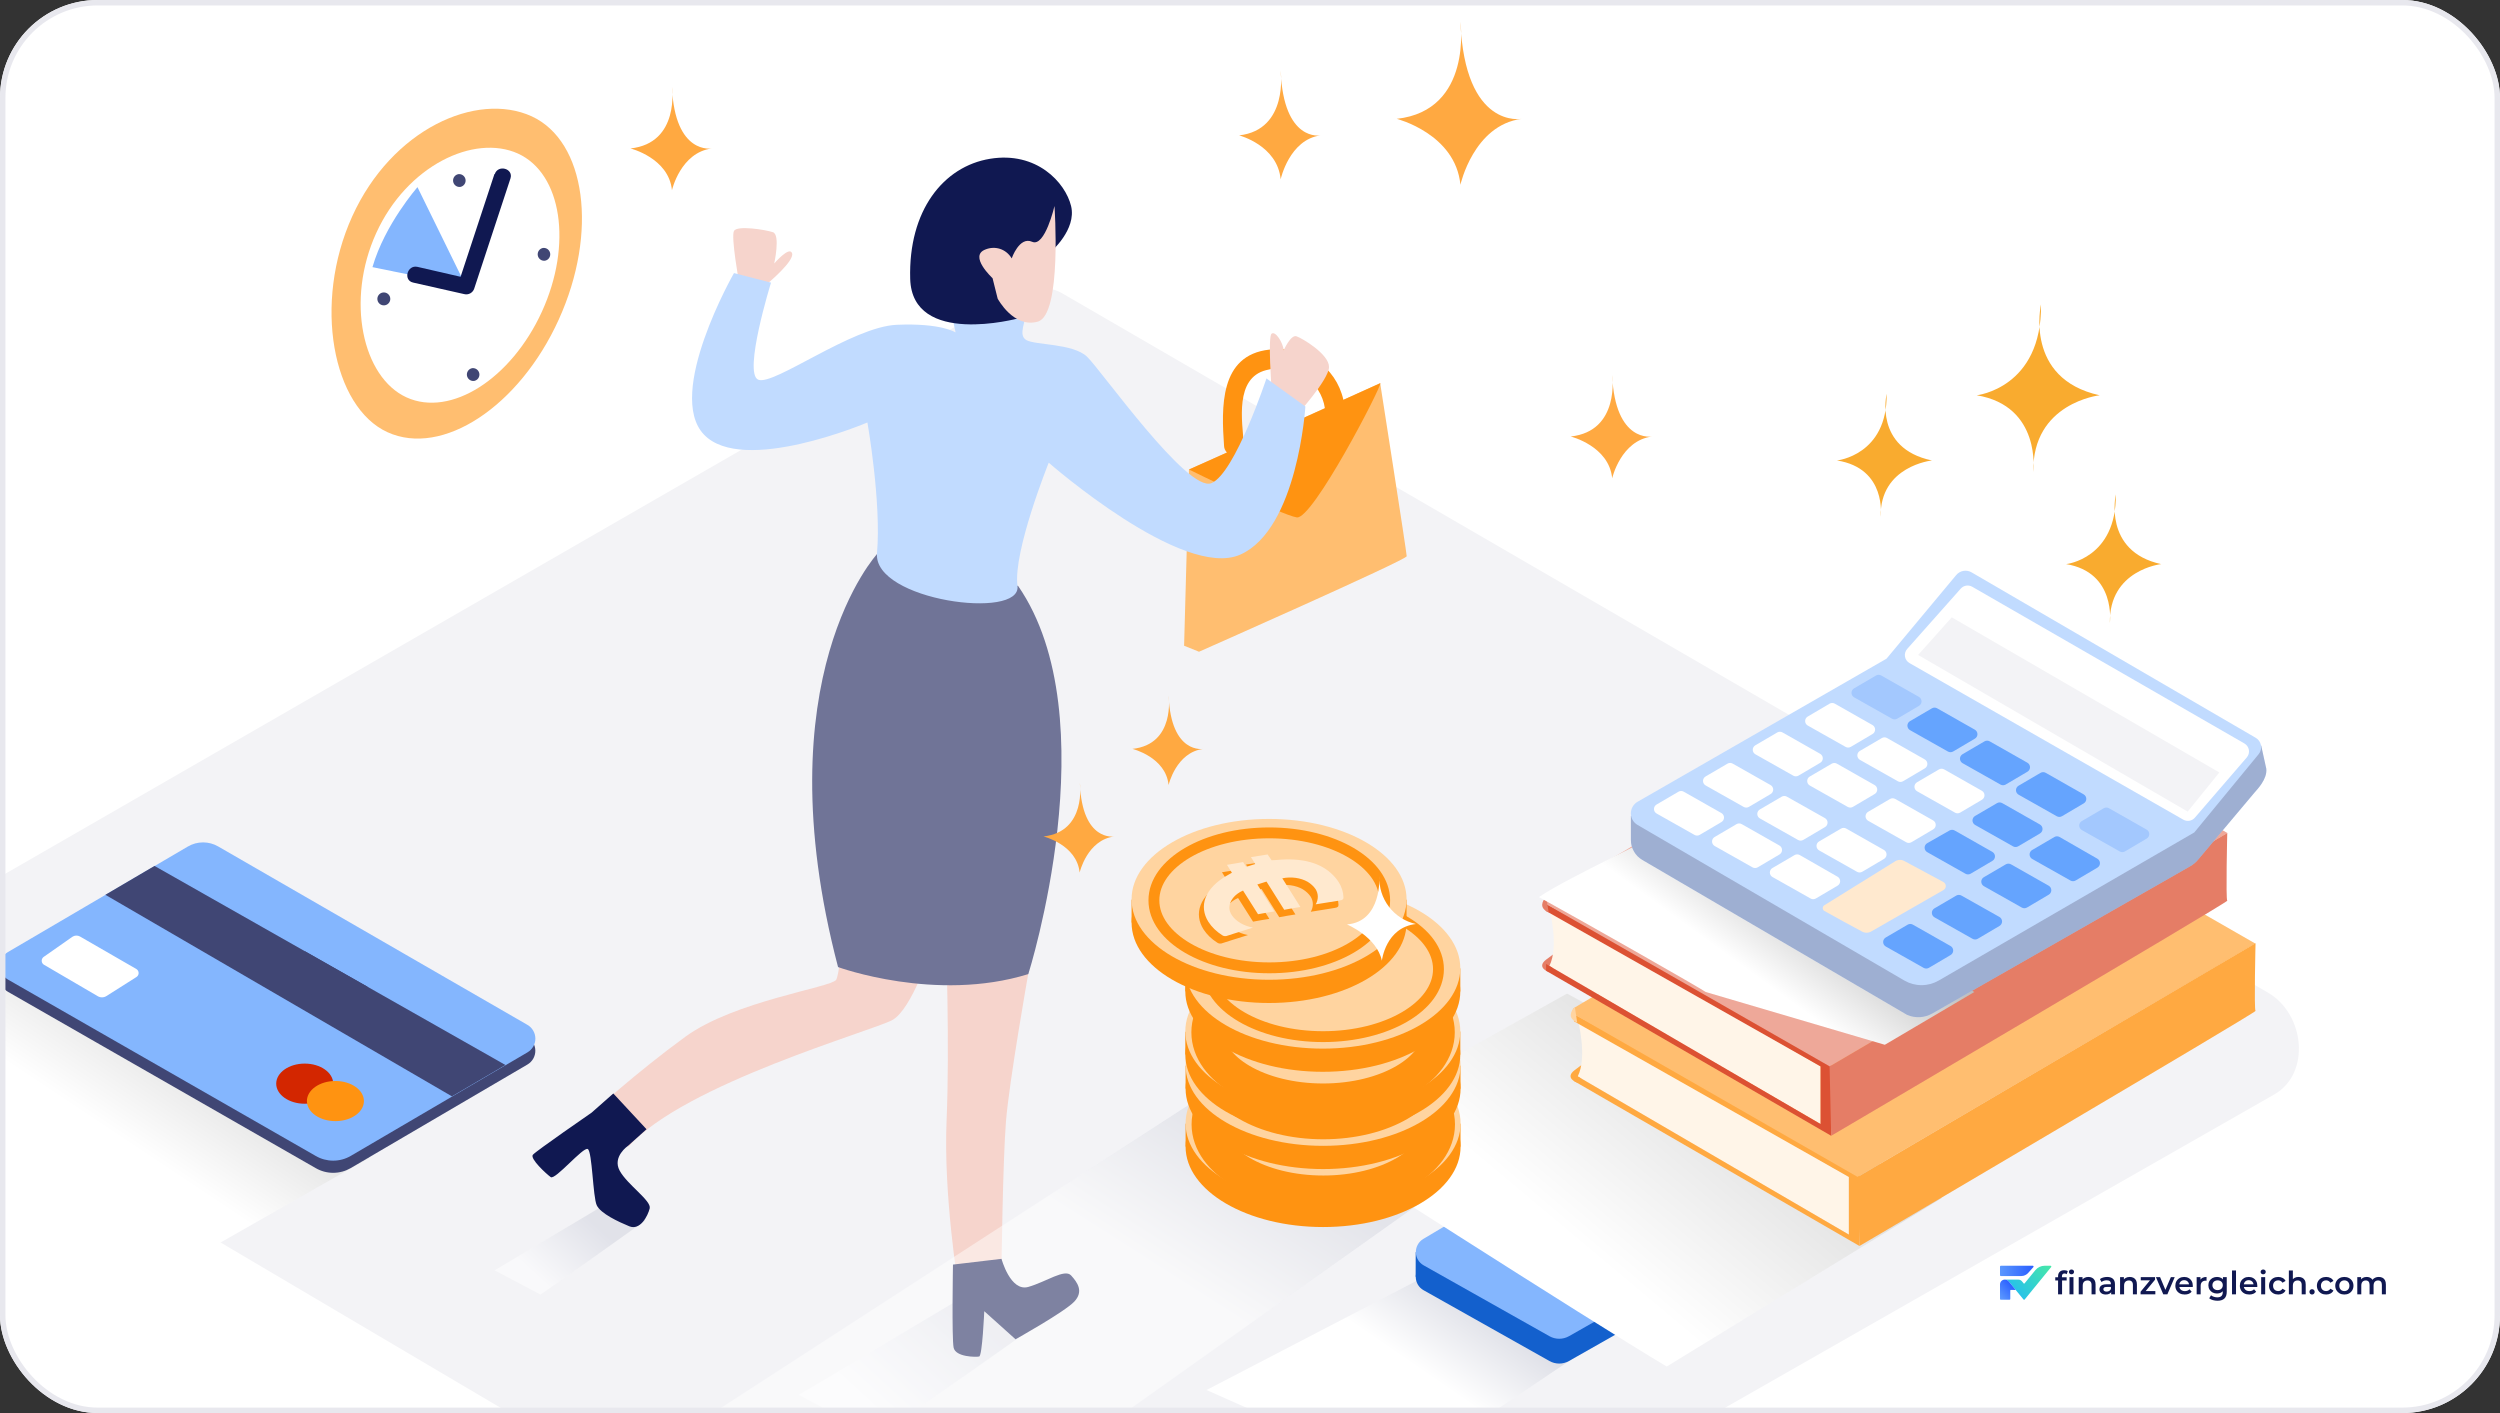 <?xml version="1.0" encoding="UTF-8"?>
<svg xmlns="http://www.w3.org/2000/svg" width="460" height="260" viewBox="0 0 460 260" fill="none">
  <rect x="0" y="0" width="460" height="260" fill="#333333" stroke="none"/>
  <g clip-path="url(#clip0_623_2)">
    <rect width="460" height="260" rx="18" fill="white"></rect>
    <path d="M189.27 316.397L-22.172 191.567C-28.902 187.794 -34.678 181.601 -28.113 177.523L184.093 55.302C187.281 53.328 192.117 52.035 195.352 53.916L417.312 182.647C424.042 186.549 425.253 197.455 418.488 201.368L217.176 316.197C212.945 318.654 208.144 319.964 203.25 319.999C198.355 320.034 193.536 318.793 189.27 316.397Z" fill="#F3F3F6"></path>
    <path d="M373.183 234.219L374.14 233.146C374.159 233.125 374.171 233.098 374.176 233.07C374.18 233.041 374.176 233.012 374.165 232.986C374.154 232.96 374.135 232.937 374.111 232.921C374.087 232.905 374.06 232.896 374.031 232.896H368.149C368.11 232.896 368.072 232.911 368.044 232.939C368.016 232.968 368 233.006 368 233.045V234.644C368 234.684 368.016 234.722 368.044 234.75C368.072 234.778 368.11 234.794 368.149 234.794H371.9C372.142 234.794 372.381 234.743 372.602 234.644C372.823 234.545 373.021 234.4 373.183 234.219Z" fill="url(#paint0_linear_623_2)"></path>
    <path d="M377.295 232.896C377.324 232.895 377.351 232.904 377.375 232.919C377.399 232.934 377.418 232.956 377.431 232.981C377.443 233.007 377.447 233.036 377.444 233.064C377.44 233.092 377.429 233.119 377.411 233.141L373.656 237.739L372.55 239.099C372.536 239.116 372.518 239.13 372.498 239.139C372.478 239.149 372.456 239.154 372.434 239.154C372.412 239.154 372.39 239.149 372.37 239.139C372.35 239.13 372.332 239.116 372.318 239.099L370.886 237.347L369.622 235.795C369.533 235.685 369.421 235.596 369.294 235.535C369.167 235.474 369.028 235.442 368.887 235.442H371.361C371.493 235.443 371.622 235.472 371.741 235.529C371.86 235.586 371.964 235.668 372.047 235.771L372.355 236.148C372.364 236.16 372.376 236.17 372.39 236.176C372.404 236.183 372.419 236.186 372.434 236.186C372.449 236.186 372.464 236.183 372.478 236.176C372.491 236.17 372.503 236.16 372.513 236.148L373.619 234.794L373.671 234.729L374.502 233.711C374.71 233.456 374.972 233.251 375.269 233.11C375.565 232.969 375.889 232.896 376.218 232.896H377.295Z" fill="url(#paint1_linear_623_2)"></path>
    <path d="M370.886 237.342H369.993C369.965 237.342 369.939 237.353 369.92 237.373C369.901 237.392 369.89 237.418 369.89 237.445V239.003C369.89 239.023 369.886 239.043 369.879 239.061C369.871 239.079 369.86 239.095 369.846 239.109C369.832 239.123 369.816 239.134 369.798 239.142C369.78 239.149 369.76 239.153 369.741 239.153H368.149C368.13 239.153 368.11 239.149 368.092 239.142C368.074 239.134 368.058 239.123 368.044 239.109C368.03 239.095 368.019 239.079 368.011 239.061C368.004 239.043 368 239.023 368 239.003V236.335C368 236.218 368.022 236.102 368.067 235.994C368.111 235.885 368.176 235.787 368.259 235.704C368.341 235.621 368.439 235.555 368.547 235.51C368.654 235.465 368.77 235.442 368.887 235.442C369.027 235.442 369.166 235.473 369.293 235.534C369.42 235.594 369.533 235.682 369.622 235.791L370.886 237.342Z" fill="url(#paint2_linear_623_2)"></path>
    <path d="M378.686 238.151V234.816C378.686 234.485 378.782 234.221 378.975 234.024C379.171 233.823 379.45 233.722 379.811 233.722C379.941 233.722 380.062 233.736 380.176 233.764C380.294 233.791 380.392 233.835 380.471 233.894L380.27 234.45C380.215 234.406 380.153 234.375 380.082 234.355C380.011 234.331 379.939 234.32 379.864 234.32C379.711 234.32 379.595 234.363 379.517 234.45C379.438 234.532 379.399 234.658 379.399 234.828V235.183L379.422 235.514V238.151H378.686ZM378.168 235.608V235.017H380.265V235.608H378.168ZM380.783 238.151V234.993H381.519V238.151H380.783ZM381.154 234.473C381.016 234.473 380.903 234.43 380.812 234.343C380.726 234.256 380.683 234.152 380.683 234.03C380.683 233.904 380.726 233.799 380.812 233.716C380.903 233.63 381.016 233.586 381.154 233.586C381.291 233.586 381.403 233.628 381.49 233.711C381.58 233.789 381.625 233.89 381.625 234.012C381.625 234.142 381.582 234.253 381.495 234.343C381.409 234.43 381.295 234.473 381.154 234.473ZM384.27 234.958C384.521 234.958 384.745 235.007 384.941 235.106C385.142 235.204 385.299 235.356 385.412 235.561C385.526 235.762 385.583 236.022 385.583 236.341V238.151H384.847V236.436C384.847 236.156 384.78 235.947 384.647 235.809C384.517 235.671 384.335 235.602 384.099 235.602C383.926 235.602 383.773 235.638 383.64 235.709C383.506 235.78 383.402 235.886 383.328 236.028C383.257 236.166 383.222 236.341 383.222 236.554V238.151H382.485V234.993H383.186V235.845L383.063 235.585C383.173 235.384 383.332 235.23 383.54 235.124C383.752 235.013 383.995 234.958 384.27 234.958ZM388.455 238.151V237.512L388.413 237.376V236.259C388.413 236.042 388.349 235.874 388.219 235.756C388.09 235.634 387.893 235.573 387.63 235.573C387.454 235.573 387.279 235.6 387.106 235.656C386.937 235.711 386.794 235.788 386.676 235.886L386.388 235.348C386.556 235.218 386.757 235.122 386.988 235.059C387.224 234.992 387.467 234.958 387.719 234.958C388.174 234.958 388.525 235.068 388.773 235.289C389.024 235.506 389.15 235.843 389.15 236.3V238.151H388.455ZM387.465 238.192C387.23 238.192 387.024 238.152 386.847 238.074C386.67 237.991 386.533 237.879 386.435 237.737C386.34 237.591 386.293 237.427 386.293 237.246C386.293 237.069 386.335 236.909 386.417 236.767C386.503 236.625 386.643 236.513 386.835 236.43C387.028 236.347 387.283 236.306 387.601 236.306H388.514V236.797H387.654C387.402 236.797 387.234 236.838 387.147 236.921C387.061 237 387.018 237.098 387.018 237.216C387.018 237.35 387.071 237.457 387.177 237.536C387.283 237.614 387.43 237.654 387.618 237.654C387.799 237.654 387.96 237.613 388.101 237.53C388.247 237.447 388.351 237.325 388.413 237.163L388.537 237.607C388.466 237.792 388.339 237.936 388.154 238.038C387.974 238.141 387.744 238.192 387.465 238.192ZM391.879 234.958C392.13 234.958 392.354 235.007 392.55 235.106C392.75 235.204 392.908 235.356 393.021 235.561C393.135 235.762 393.192 236.022 393.192 236.341V238.151H392.456V236.436C392.456 236.156 392.389 235.947 392.256 235.809C392.126 235.671 391.944 235.602 391.708 235.602C391.535 235.602 391.382 235.638 391.249 235.709C391.115 235.78 391.011 235.886 390.937 236.028C390.866 236.166 390.831 236.341 390.831 236.554V238.151H390.094V234.993H390.795V235.845L390.672 235.585C390.781 235.384 390.941 235.23 391.149 235.124C391.361 235.013 391.604 234.958 391.879 234.958ZM393.867 238.151V237.683L395.804 235.33L395.94 235.585H393.902V234.993H396.529V235.461L394.591 237.814L394.444 237.559H396.582V238.151H393.867ZM398.039 238.151L396.691 234.993H397.456L398.616 237.778H398.239L399.441 234.993H400.148L398.799 238.151H398.039ZM402 238.192C401.65 238.192 401.344 238.123 401.081 237.985C400.822 237.843 400.62 237.65 400.474 237.406C400.333 237.161 400.262 236.883 400.262 236.572C400.262 236.257 400.331 235.979 400.468 235.738C400.61 235.494 400.802 235.303 401.046 235.165C401.293 235.027 401.574 234.958 401.888 234.958C402.194 234.958 402.467 235.025 402.706 235.159C402.946 235.293 403.134 235.482 403.272 235.727C403.409 235.971 403.478 236.259 403.478 236.59C403.478 236.621 403.476 236.657 403.472 236.696C403.472 236.736 403.47 236.773 403.466 236.808H400.845V236.318H403.077L402.789 236.471C402.793 236.29 402.755 236.131 402.677 235.993C402.598 235.855 402.49 235.746 402.353 235.667C402.219 235.589 402.064 235.549 401.888 235.549C401.707 235.549 401.548 235.589 401.411 235.667C401.277 235.746 401.171 235.857 401.093 235.999C401.018 236.136 400.981 236.3 400.981 236.489V236.607C400.981 236.797 401.024 236.964 401.11 237.11C401.197 237.256 401.318 237.368 401.475 237.447C401.632 237.526 401.813 237.565 402.017 237.565C402.194 237.565 402.353 237.538 402.494 237.482C402.636 237.427 402.761 237.341 402.871 237.222L403.266 237.678C403.124 237.843 402.946 237.971 402.73 238.062C402.518 238.149 402.274 238.192 402 238.192ZM404.185 238.151V234.993H404.886V235.863L404.803 235.608C404.898 235.396 405.045 235.234 405.245 235.124C405.449 235.013 405.702 234.958 406.005 234.958V235.662C405.973 235.654 405.944 235.65 405.916 235.65C405.889 235.646 405.861 235.644 405.834 235.644C405.555 235.644 405.333 235.727 405.168 235.892C405.004 236.054 404.921 236.296 404.921 236.619V238.151H404.185ZM408.026 239.339C407.735 239.339 407.45 239.299 407.172 239.221C406.897 239.146 406.671 239.035 406.494 238.89L406.824 238.334C406.962 238.448 407.134 238.539 407.342 238.606C407.554 238.677 407.768 238.712 407.984 238.712C408.33 238.712 408.583 238.631 408.744 238.47C408.905 238.312 408.986 238.074 408.986 237.754V237.193L409.044 236.477L409.021 235.762V234.993H409.722V237.672C409.722 238.243 409.576 238.663 409.286 238.931C408.995 239.203 408.575 239.339 408.026 239.339ZM407.931 238.009C407.633 238.009 407.362 237.946 407.119 237.819C406.879 237.689 406.689 237.51 406.547 237.281C406.41 237.053 406.341 236.785 406.341 236.477C406.341 236.174 406.41 235.908 406.547 235.679C406.689 235.451 406.879 235.273 407.119 235.147C407.362 235.021 407.633 234.958 407.931 234.958C408.198 234.958 408.438 235.011 408.65 235.118C408.862 235.224 409.031 235.39 409.156 235.614C409.286 235.839 409.351 236.127 409.351 236.477C409.351 236.828 409.286 237.118 409.156 237.346C409.031 237.571 408.862 237.739 408.65 237.849C408.438 237.955 408.198 238.009 407.931 238.009ZM408.043 237.382C408.228 237.382 408.393 237.344 408.538 237.27C408.683 237.191 408.795 237.084 408.874 236.95C408.956 236.812 408.997 236.655 408.997 236.477C408.997 236.3 408.956 236.144 408.874 236.01C408.795 235.872 408.683 235.768 408.538 235.697C408.393 235.622 408.228 235.585 408.043 235.585C407.859 235.585 407.692 235.622 407.543 235.697C407.397 235.768 407.284 235.872 407.201 236.01C407.123 236.144 407.083 236.3 407.083 236.477C407.083 236.655 407.123 236.812 407.201 236.95C407.284 237.084 407.397 237.191 407.543 237.27C407.692 237.344 407.859 237.382 408.043 237.382ZM410.69 238.151V233.764H411.426V238.151H410.69ZM413.87 238.192C413.521 238.192 413.215 238.123 412.951 237.985C412.692 237.843 412.49 237.65 412.345 237.406C412.204 237.161 412.133 236.883 412.133 236.572C412.133 236.257 412.202 235.979 412.339 235.738C412.48 235.494 412.673 235.303 412.916 235.165C413.163 235.027 413.444 234.958 413.758 234.958C414.065 234.958 414.337 235.025 414.577 235.159C414.816 235.293 415.005 235.482 415.142 235.727C415.28 235.971 415.348 236.259 415.348 236.59C415.348 236.621 415.346 236.657 415.343 236.696C415.343 236.736 415.341 236.773 415.337 236.808H412.716V236.318H414.948L414.659 236.471C414.663 236.29 414.626 236.131 414.547 235.993C414.469 235.855 414.361 235.746 414.224 235.667C414.09 235.589 413.935 235.549 413.758 235.549C413.578 235.549 413.419 235.589 413.281 235.667C413.148 235.746 413.042 235.857 412.963 235.999C412.889 236.136 412.851 236.3 412.851 236.489V236.607C412.851 236.797 412.895 236.964 412.981 237.11C413.067 237.256 413.189 237.368 413.346 237.447C413.503 237.526 413.684 237.565 413.888 237.565C414.065 237.565 414.224 237.538 414.365 237.482C414.506 237.427 414.632 237.341 414.742 237.222L415.136 237.678C414.995 237.843 414.816 237.971 414.6 238.062C414.388 238.149 414.145 238.192 413.87 238.192ZM416.055 238.151V234.993H416.792V238.151H416.055ZM416.426 234.473C416.289 234.473 416.175 234.43 416.085 234.343C415.999 234.256 415.955 234.152 415.955 234.03C415.955 233.904 415.999 233.799 416.085 233.716C416.175 233.63 416.289 233.586 416.426 233.586C416.564 233.586 416.676 233.628 416.762 233.711C416.852 233.789 416.898 233.89 416.898 234.012C416.898 234.142 416.854 234.253 416.768 234.343C416.682 234.43 416.568 234.473 416.426 234.473ZM419.201 238.192C418.871 238.192 418.576 238.123 418.317 237.985C418.062 237.843 417.862 237.65 417.717 237.406C417.571 237.161 417.499 236.883 417.499 236.572C417.499 236.257 417.571 235.979 417.717 235.738C417.862 235.494 418.062 235.303 418.317 235.165C418.576 235.027 418.871 234.958 419.201 234.958C419.507 234.958 419.776 235.021 420.008 235.147C420.243 235.269 420.422 235.451 420.544 235.691L419.978 236.022C419.884 235.872 419.768 235.762 419.631 235.691C419.497 235.62 419.352 235.585 419.195 235.585C419.014 235.585 418.851 235.624 418.706 235.703C418.561 235.782 418.447 235.896 418.364 236.046C418.282 236.192 418.241 236.367 418.241 236.572C418.241 236.777 418.282 236.954 418.364 237.104C418.447 237.25 418.561 237.362 418.706 237.441C418.851 237.52 419.014 237.559 419.195 237.559C419.352 237.559 419.497 237.524 419.631 237.453C419.768 237.382 419.884 237.272 419.978 237.122L420.544 237.453C420.422 237.689 420.243 237.873 420.008 238.003C419.776 238.129 419.507 238.192 419.201 238.192ZM422.936 234.958C423.187 234.958 423.411 235.007 423.607 235.106C423.807 235.204 423.964 235.356 424.078 235.561C424.192 235.762 424.249 236.022 424.249 236.341V238.151H423.513V236.436C423.513 236.156 423.446 235.947 423.312 235.809C423.183 235.671 423 235.602 422.765 235.602C422.592 235.602 422.439 235.638 422.305 235.709C422.172 235.78 422.068 235.886 421.993 236.028C421.923 236.166 421.887 236.341 421.887 236.554V238.151H421.151V233.764H421.887V235.845L421.728 235.585C421.838 235.384 421.997 235.23 422.205 235.124C422.417 235.013 422.661 234.958 422.936 234.958ZM425.418 238.192C425.285 238.192 425.171 238.147 425.077 238.056C424.983 237.961 424.935 237.843 424.935 237.701C424.935 237.551 424.983 237.433 425.077 237.346C425.171 237.256 425.285 237.21 425.418 237.21C425.552 237.21 425.666 237.256 425.76 237.346C425.854 237.433 425.901 237.551 425.901 237.701C425.901 237.843 425.854 237.961 425.76 238.056C425.666 238.147 425.552 238.192 425.418 238.192ZM428.012 238.192C427.682 238.192 427.387 238.123 427.128 237.985C426.873 237.843 426.673 237.65 426.528 237.406C426.382 237.161 426.31 236.883 426.31 236.572C426.31 236.257 426.382 235.979 426.528 235.738C426.673 235.494 426.873 235.303 427.128 235.165C427.387 235.027 427.682 234.958 428.012 234.958C428.318 234.958 428.587 235.021 428.818 235.147C429.054 235.269 429.233 235.451 429.354 235.691L428.789 236.022C428.695 235.872 428.579 235.762 428.442 235.691C428.308 235.62 428.163 235.585 428.006 235.585C427.825 235.585 427.662 235.624 427.517 235.703C427.372 235.782 427.258 235.896 427.175 236.046C427.093 236.192 427.052 236.367 427.052 236.572C427.052 236.777 427.093 236.954 427.175 237.104C427.258 237.25 427.372 237.362 427.517 237.441C427.662 237.52 427.825 237.559 428.006 237.559C428.163 237.559 428.308 237.524 428.442 237.453C428.579 237.382 428.695 237.272 428.789 237.122L429.354 237.453C429.233 237.689 429.054 237.873 428.818 238.003C428.587 238.129 428.318 238.192 428.012 238.192ZM431.358 238.192C431.036 238.192 430.75 238.123 430.498 237.985C430.247 237.843 430.049 237.65 429.904 237.406C429.758 237.161 429.686 236.883 429.686 236.572C429.686 236.257 429.758 235.979 429.904 235.738C430.049 235.494 430.247 235.303 430.498 235.165C430.75 235.027 431.036 234.958 431.358 234.958C431.684 234.958 431.973 235.027 432.224 235.165C432.479 235.303 432.677 235.492 432.819 235.732C432.964 235.973 433.037 236.253 433.037 236.572C433.037 236.883 432.964 237.161 432.819 237.406C432.677 237.65 432.479 237.843 432.224 237.985C431.973 238.123 431.684 238.192 431.358 238.192ZM431.358 237.559C431.539 237.559 431.7 237.52 431.841 237.441C431.982 237.362 432.092 237.248 432.171 237.098C432.253 236.948 432.295 236.773 432.295 236.572C432.295 236.367 432.253 236.192 432.171 236.046C432.092 235.896 431.982 235.782 431.841 235.703C431.7 235.624 431.541 235.585 431.364 235.585C431.183 235.585 431.023 235.624 430.881 235.703C430.744 235.782 430.634 235.896 430.551 236.046C430.469 236.192 430.428 236.367 430.428 236.572C430.428 236.773 430.469 236.948 430.551 237.098C430.634 237.248 430.744 237.362 430.881 237.441C431.023 237.52 431.182 237.559 431.358 237.559ZM437.71 234.958C437.961 234.958 438.183 235.007 438.375 235.106C438.572 235.204 438.725 235.356 438.835 235.561C438.945 235.762 439 236.022 439 236.341V238.151H438.264V236.436C438.264 236.156 438.203 235.947 438.081 235.809C437.959 235.671 437.785 235.602 437.557 235.602C437.396 235.602 437.253 235.638 437.127 235.709C437.005 235.78 436.909 235.884 436.838 236.022C436.772 236.16 436.738 236.336 436.738 236.548V238.151H436.002V236.436C436.002 236.156 435.941 235.947 435.82 235.809C435.698 235.671 435.523 235.602 435.295 235.602C435.134 235.602 434.991 235.638 434.865 235.709C434.744 235.78 434.648 235.884 434.577 236.022C434.51 236.16 434.477 236.336 434.477 236.548V238.151H433.741V234.993H434.441V235.833L434.318 235.585C434.424 235.38 434.577 235.224 434.777 235.118C434.981 235.011 435.213 234.958 435.472 234.958C435.767 234.958 436.022 235.031 436.238 235.177C436.458 235.323 436.603 235.543 436.673 235.839L436.385 235.738C436.487 235.502 436.656 235.313 436.891 235.171C437.127 235.029 437.4 234.958 437.71 234.958Z" fill="#101851"></path>
    <g style="mix-blend-mode:multiply">
      <path d="M289.533 249.871L257.337 271.466L222 255.76L262.049 234.951" fill="url(#paint3_linear_623_2)"></path>
    </g>
    <path d="M261.855 232.548L289.592 216.077C290.155 215.743 290.798 215.566 291.453 215.566C292.109 215.566 292.752 215.743 293.315 216.077L315.238 229.092C315.786 229.419 316.238 229.883 316.551 230.44C316.863 230.996 317.024 231.625 317.018 232.263C317.011 232.901 316.837 233.526 316.514 234.076C316.19 234.626 315.728 235.081 315.174 235.397L288.685 250.428C288.138 250.736 287.521 250.898 286.893 250.898C286.265 250.898 285.648 250.736 285.101 250.428L261.941 237.402C261.511 237.163 261.152 236.816 260.899 236.394C260.646 235.972 260.508 235.492 260.499 235C260.491 234.508 260.612 234.023 260.849 233.593C261.087 233.163 261.434 232.802 261.855 232.548Z" fill="#1360CD"></path>
    <path d="M260.479 234.927L260.489 230.393L263.615 231.375L262.697 235.023L260.479 234.927Z" fill="#1360CD"></path>
    <path d="M316.997 231.929V227.684L314.352 228.921L315.6 231.375L316.997 231.929Z" fill="#1360CD"></path>
    <path d="M261.856 227.982L289.593 211.511C290.156 211.176 290.799 211 291.454 211C292.109 211 292.752 211.176 293.316 211.511L315.238 224.526C315.786 224.852 316.239 225.317 316.551 225.873C316.864 226.43 317.025 227.058 317.018 227.696C317.012 228.334 316.838 228.96 316.515 229.509C316.191 230.059 315.729 230.515 315.174 230.83L288.686 245.862C288.139 246.17 287.521 246.332 286.894 246.332C286.266 246.332 285.648 246.17 285.101 245.862L261.92 232.804C261.499 232.561 261.148 232.213 260.902 231.793C260.656 231.374 260.523 230.897 260.517 230.411C260.51 229.925 260.63 229.445 260.865 229.02C261.1 228.594 261.441 228.236 261.856 227.982Z" fill="#84B6FE"></path>
    <path d="M285.559 222.242L288.684 220.909L295.288 233.593L292.162 234.926L285.559 222.242Z" fill="white"></path>
    <path d="M300.772 225.411C302.194 225.384 303.606 225.649 304.922 226.19C305.988 226.68 306.564 227.256 306.564 228.035C306.564 228.814 305.988 229.39 304.815 229.881C302.092 230.847 299.114 230.821 296.409 229.806C295.342 229.315 294.766 228.739 294.766 227.96C294.766 227.182 295.331 226.606 296.505 226.104C297.863 225.578 299.316 225.341 300.772 225.411ZM303.161 228.035C303.161 227.747 302.905 227.48 302.404 227.246C301.848 227.005 301.249 226.882 300.644 226.883C300.042 226.857 299.443 226.959 298.883 227.182C298.382 227.395 298.126 227.651 298.137 227.939C298.147 228.227 298.393 228.494 298.894 228.728C299.45 228.969 300.049 229.093 300.654 229.091C301.256 229.117 301.855 229.015 302.415 228.792C302.916 228.579 303.161 228.323 303.161 228.035Z" fill="white"></path>
    <path d="M286.103 227.875C286.103 228.611 285.526 229.23 284.353 229.721C281.625 230.688 278.643 230.658 275.936 229.636C274.869 229.134 274.304 228.569 274.293 227.79C274.282 227.011 274.88 226.446 276.043 225.944C278.765 224.974 281.744 225 284.449 226.019C285.548 226.531 286.103 227.139 286.103 227.875ZM278.443 228.579C278.999 228.82 279.598 228.943 280.203 228.942C280.804 228.968 281.404 228.866 281.963 228.643C282.465 228.43 282.721 228.174 282.71 227.886C282.699 227.598 282.454 227.331 281.953 227.097C280.828 226.637 279.571 226.618 278.432 227.043C277.931 227.257 277.686 227.513 277.686 227.801C277.686 228.089 277.942 228.355 278.443 228.59" fill="white"></path>
    <path d="M97.814 21.393C107.814 25.993 110.094 42.743 102.814 58.793C95.534 74.843 81.374 84.123 71.294 79.523C61.214 74.923 57.534 55.853 64.814 39.803C72.094 23.753 87.694 16.793 97.814 21.393Z" fill="#FFBE70"></path>
    <path d="M95.303 28.253C103.383 31.943 105.363 44.973 99.713 57.343C94.063 69.713 82.933 76.813 74.813 73.123C66.693 69.433 63.583 55.253 69.233 42.863C74.883 30.473 87.223 24.613 95.303 28.253Z" fill="white"></path>
    <path d="M85.753 52.673C85.753 52.673 76.813 34.413 76.813 34.433C76.813 34.453 70.813 41.253 68.533 49.153L85.753 52.673Z" fill="#84B6FE"></path>
    <path d="M90.983 32.003L84.313 52.253L86.163 51.253L76.813 49.103C74.933 48.683 74.133 51.573 76.013 51.993L85.403 54.113C85.781 54.212 86.182 54.163 86.526 53.978C86.869 53.792 87.129 53.483 87.253 53.113L93.923 32.843C94.523 31.003 91.633 30.213 91.033 32.043L90.983 32.003Z" fill="#101851"></path>
    <path d="M84.333 32.043C84.029 32.1 83.759 32.274 83.581 32.527C83.403 32.78 83.33 33.092 83.378 33.398C83.426 33.703 83.591 33.978 83.839 34.164C84.086 34.35 84.396 34.432 84.703 34.393C85.007 34.336 85.277 34.163 85.456 33.91C85.634 33.657 85.707 33.344 85.659 33.039C85.611 32.733 85.445 32.458 85.198 32.272C84.951 32.086 84.64 32.004 84.333 32.043Z" fill="#404674"></path>
    <path d="M86.873 67.743C86.569 67.8 86.299 67.974 86.121 68.226C85.942 68.479 85.87 68.792 85.918 69.097C85.966 69.403 86.131 69.678 86.379 69.864C86.626 70.05 86.936 70.132 87.243 70.093C87.548 70.036 87.817 69.862 87.996 69.609C88.174 69.356 88.247 69.044 88.199 68.738C88.151 68.433 87.986 68.158 87.738 67.972C87.491 67.786 87.18 67.704 86.873 67.743Z" fill="#404674"></path>
    <path d="M99.904 45.623C99.6 45.68 99.33 45.853 99.151 46.106C98.973 46.359 98.9 46.672 98.948 46.977C98.996 47.283 99.162 47.558 99.409 47.744C99.656 47.93 99.967 48.012 100.274 47.973C100.578 47.916 100.848 47.742 101.026 47.489C101.205 47.236 101.277 46.924 101.229 46.618C101.181 46.312 101.016 46.038 100.768 45.852C100.521 45.666 100.211 45.584 99.904 45.623Z" fill="#404674"></path>
    <path d="M70.434 53.823C70.122 53.873 69.843 54.045 69.659 54.301C69.474 54.557 69.398 54.876 69.449 55.188C69.499 55.499 69.671 55.778 69.927 55.963C70.183 56.148 70.502 56.223 70.814 56.173C71.126 56.123 71.404 55.95 71.589 55.694C71.774 55.438 71.849 55.12 71.799 54.808C71.749 54.496 71.576 54.217 71.32 54.033C71.064 53.848 70.746 53.773 70.434 53.823Z" fill="#404674"></path>
    <path d="M253.952 70.502L218.766 86.409L217.873 118.817L220.617 119.92C220.617 119.92 258.835 103.021 258.835 102.348C258.835 101.676 253.952 70.502 253.952 70.502Z" fill="#FFBE70"></path>
    <path d="M225.767 83.267C225.445 82.952 225.252 82.527 225.227 82.077C224.742 75.033 224.345 65.344 233.56 64.329C240.086 63.613 245.785 67.394 247.185 73.578L253.986 70.502C254.119 71.373 241.497 95.668 238.609 95.205C235.721 94.742 218.767 86.387 218.767 86.387L225.767 83.267ZM243.779 75.121C243.602 73.913 243.17 72.757 242.51 71.729C241.851 70.702 240.98 69.827 239.955 69.163C238.93 68.499 237.775 68.062 236.568 67.881C235.361 67.699 234.129 67.777 232.954 68.11C227.2 69.587 228.545 77.403 228.875 81.856L243.779 75.121Z" fill="#FF9311"></path>
    <g style="mix-blend-mode:multiply" opacity="0.5">
      <path d="M194.613 241.025L183.805 234.798C171.47 241.964 159.253 249.483 146.918 256.649L161.25 264.285C172.645 256.649 183.57 248.895 194.613 241.025Z" fill="url(#paint4_linear_623_2)"></path>
    </g>
    <g style="mix-blend-mode:multiply" opacity="0.5">
      <path d="M118.724 224.578L112.498 220.937C105.332 225.166 98.166 229.512 91 233.741L99.458 238.205C105.919 233.741 112.263 229.16 118.724 224.578Z" fill="url(#paint5_linear_623_2)"></path>
    </g>
    <path d="M233.968 71.508C233.968 71.508 233.263 61.992 233.968 61.405C234.672 60.818 236.082 63.05 236.2 64.459C236.2 64.459 237.492 61.522 238.549 61.875C239.606 62.227 244.54 65.164 244.54 67.514C244.54 69.863 238.432 76.559 238.432 76.559" fill="#F6D4CC"></path>
    <path d="M141.28 52.125C141.28 52.125 146.214 48.013 145.744 46.603C145.274 45.194 142.454 48.483 142.454 48.483C142.454 48.483 143.629 43.197 142.219 42.727C140.81 42.257 135.641 41.434 135.053 42.492C134.466 43.549 135.993 52.007 135.993 52.007" fill="#F6D4CC"></path>
    <path d="M189.209 179.115C189.209 179.115 185.685 198.968 185.097 206.369C184.51 213.77 184.275 233.271 184.275 233.271C182.748 236.091 179.341 237.383 176.287 236.326C176.287 236.326 173.585 219.879 174.172 206.134C174.76 192.39 174.055 172.771 174.055 172.771L189.209 179.115Z" fill="#F6D4CC"></path>
    <path d="M171.353 174.534C171.353 174.534 167.829 185.694 164.187 187.691C160.545 189.688 125.89 199.438 115.67 210.951C115.67 210.951 108.504 209.424 108.856 204.842C108.856 204.842 117.08 197.324 126.125 190.745C135.171 184.167 152.91 181.7 153.849 180.29C154.789 178.88 156.199 159.967 156.199 159.967" fill="#F6D4CC"></path>
    <path d="M161.485 101.816C161.485 101.816 140.222 124.607 154.201 177.94C154.201 177.94 172.175 184.519 189.209 179.233C189.209 179.233 204.128 132.125 187.329 107.808" fill="#707497"></path>
    <path d="M175.816 61.17C175.816 60.583 174.407 57.294 176.756 56.001C179.106 54.709 188.856 54.592 188.856 56.824C188.856 59.056 187.212 61.64 188.856 62.58C190.501 63.52 197.432 63.167 200.016 65.634C202.601 68.101 218.577 90.774 222.924 88.894C227.271 87.015 233.027 69.629 233.027 69.629L240.193 74.797C240.193 74.797 238.783 97.353 228.21 102.052C217.638 106.751 192.968 85.135 192.968 85.135C192.968 85.135 186.389 101.464 187.212 107.808C188.034 114.152 160.662 110.51 161.367 101.817C162.189 92.419 159.605 77.734 159.605 77.734C159.605 77.734 136.697 87.485 129.531 79.966C122.365 72.448 135.053 50.245 135.053 50.245L141.866 52.007C141.866 52.007 136.697 68.689 139.517 69.864C142.336 71.038 156.785 60.113 165.009 59.761C173.232 59.408 175.816 61.17 175.816 61.17Z" fill="#C1DBFF"></path>
    <path d="M184.275 231.626C184.275 231.626 185.92 237.735 189.209 236.795C192.499 235.856 195.905 233.389 197.08 234.681C198.255 235.973 199.43 237.618 197.668 239.497C195.905 241.377 186.86 246.428 186.86 246.428L181.104 241.259C181.104 241.259 180.751 249.483 180.164 249.6C179.576 249.718 175.817 249.718 175.465 247.956C175.112 246.193 175.347 232.684 175.347 232.684L184.275 231.626Z" fill="#101851"></path>
    <path d="M115.552 210.834C115.552 210.834 112.615 212.831 114.025 215.415C115.434 218 119.898 220.937 119.546 222.346C119.194 223.756 117.784 226.458 115.787 225.636C113.79 224.813 110.5 223.286 109.796 221.759C109.091 220.232 108.973 211.891 108.151 211.421C107.329 210.951 102.16 217.177 101.337 216.59C100.515 216.003 97.461 213.183 98.048 212.478C98.635 211.773 108.856 204.725 108.856 204.725L112.85 201.201L118.959 207.779L115.552 210.834Z" fill="#101851"></path>
    <path d="M193.32 46.368C193.32 46.368 198.137 42.257 197.079 37.91C196.022 33.564 190.736 27.807 182.16 29.217C173.584 30.627 167.123 38.733 167.476 51.302C167.828 63.872 187.329 58.586 187.329 58.586" fill="#101851"></path>
    <path d="M194.025 37.91C194.025 37.91 195.434 57.881 190.97 59.173C186.506 60.465 183.569 54.944 183.569 54.944L182.63 51.185C182.63 51.185 178.166 47.073 181.337 45.898C183.1 45.194 185.097 45.781 186.154 47.543C186.154 47.543 187.564 43.431 189.913 44.489C192.263 45.546 194.025 37.91 194.025 37.91Z" fill="#F6D4CC"></path>
    <path d="M0.007 177.796V180.055L1.829 178.843L0.007 177.796Z" fill="#101851"></path>
    <path style="mix-blend-mode:multiply" d="M5.5 177.5L-33 202.769C-33 202.769 11.293 231.214 23.404 238.411L68 213" fill="url(#paint6_linear_623_2)"></path>
    <path d="M1.476 182.501L58.092 214.935C59.068 215.501 60.175 215.799 61.303 215.799C62.431 215.799 63.539 215.501 64.515 214.935L97.046 195.874C97.489 195.617 97.856 195.248 98.112 194.804C98.367 194.36 98.502 193.857 98.502 193.345C98.502 192.833 98.367 192.33 98.112 191.886C97.856 191.442 97.489 191.073 97.046 190.816L40.153 157.96C39.302 157.46 38.334 157.197 37.347 157.197C36.36 157.197 35.392 157.46 34.541 157.96L1.449 177.436C1.005 177.695 0.638 178.067 0.384 178.513C0.13 178.959 -0.003 179.464 4.37858e-05 179.977C0.003 180.49 0.141 180.994 0.4 181.437C0.659 181.88 1.03 182.247 1.476 182.501Z" fill="#404674"></path>
    <path d="M1.476 180.249L58.099 212.697C59.074 213.263 60.182 213.561 61.31 213.561C62.438 213.561 63.546 213.263 64.522 212.697L97.052 193.636C97.496 193.379 97.863 193.01 98.119 192.566C98.374 192.122 98.509 191.619 98.509 191.107C98.509 190.595 98.374 190.091 98.119 189.647C97.863 189.204 97.496 188.835 97.052 188.578L40.174 155.763C39.323 155.263 38.354 155 37.368 155C36.381 155 35.412 155.263 34.562 155.763L1.449 175.184C1.005 175.443 0.638 175.814 0.384 176.26C0.13 176.706 -0.003 177.211 4.37858e-05 177.725C0.003 178.238 0.141 178.742 0.4 179.185C0.659 179.628 1.03 179.995 1.476 180.249Z" fill="#84B6FE"></path>
    <path d="M8.03 177.478L17.973 183.291C18.211 183.436 18.485 183.513 18.763 183.513C19.042 183.513 19.315 183.436 19.553 183.291L25.096 179.778C25.222 179.701 25.326 179.592 25.398 179.463C25.471 179.334 25.509 179.188 25.509 179.04C25.509 178.892 25.471 178.747 25.398 178.617C25.326 178.488 25.222 178.38 25.096 178.302L14.703 172.309C14.489 172.19 14.246 172.133 14.001 172.144C13.757 172.155 13.52 172.234 13.317 172.371L8.065 176.05C7.947 176.127 7.85 176.231 7.782 176.354C7.713 176.477 7.676 176.614 7.672 176.755C7.669 176.895 7.7 177.035 7.762 177.161C7.824 177.287 7.917 177.395 8.03 177.478Z" fill="white"></path>
    <path d="M56.067 203.087C58.964 203.087 61.312 201.433 61.312 199.394C61.312 197.354 58.964 195.701 56.067 195.701C53.171 195.701 50.822 197.354 50.822 199.394C50.822 201.433 53.171 203.087 56.067 203.087Z" fill="#D32600"></path>
    <path d="M61.716 206.288C64.613 206.288 66.961 204.635 66.961 202.595C66.961 200.555 64.613 198.902 61.716 198.902C58.819 198.902 56.471 200.555 56.471 202.595C56.471 204.635 58.819 206.288 61.716 206.288Z" fill="#FF9311"></path>
    <path d="M19.388 164.645L83.154 201.728L92.999 195.957L28.43 159.331L19.388 164.645Z" fill="#404674"></path>
    <path d="M58.12 187.13L67.62 181.559L56.056 175.004" fill="#404674"></path>
    <path style="mix-blend-mode:multiply" d="M288.335 182.821L240.416 209.57C240.416 209.57 292.449 242.985 306.677 251.44L357.263 220.448" fill="url(#paint7_linear_623_2)"></path>
    <path d="M290.303 199.211C290.059 199.211 287.864 198.333 289.718 196.919C290.943 195.969 292.224 195.094 293.555 194.301" fill="#FFA941"></path>
    <path d="M290.303 187.587C290.303 187.587 292.14 194.416 290.303 198.059L315.393 212.807L340.19 227.165V216.563" fill="#FFF5E8"></path>
    <path d="M289.474 186.529C289.528 187.006 289.587 187.477 289.652 187.943L340.19 216.562V227.164L289.685 197.7C289.685 198.122 289.685 198.545 289.685 198.952L342.141 229.261V214.789L289.474 186.529Z" fill="#FFA941"></path>
    <path d="M289.783 186.726L341.816 216.563L414.988 173.62L363.979 144.351C363.209 143.901 362.334 143.664 361.442 143.664C360.551 143.664 359.675 143.901 358.906 144.351L289.783 185.36C289.651 185.419 289.539 185.514 289.46 185.636C289.382 185.757 289.34 185.898 289.34 186.043C289.34 186.187 289.382 186.328 289.46 186.45C289.539 186.571 289.651 186.667 289.783 186.726Z" fill="#FFBE70"></path>
    <path d="M342.141 229.262C342.141 229.262 415.313 186.204 415.02 186.009C414.727 185.814 415.02 173.554 415.02 173.554L341.815 216.563L342.141 229.262Z" fill="#FFA941"></path>
    <path d="M289.783 185.36C289.569 185.513 289.391 185.709 289.259 185.936C289.128 186.163 289.045 186.416 289.019 186.677C288.937 187.571 289.88 187.994 290.206 188.189" fill="#FFD4A0"></path>
    <path d="M285.082 178.857C284.838 178.857 282.643 177.979 284.496 176.564C285.722 175.625 287.003 174.761 288.334 173.979" fill="#E57D66"></path>
    <path d="M285.082 167.261C285.082 167.261 286.919 174.09 285.082 177.732L310.172 192.481L334.985 206.822V196.221" fill="#FFF5E8"></path>
    <path d="M284.254 166.189C284.308 166.666 284.368 167.137 284.433 167.604L334.986 196.222V206.824L284.482 177.376C284.482 177.799 284.482 178.222 284.482 178.628L336.938 208.986V194.515L284.254 166.189Z" fill="#DC5133"></path>
    <path d="M284.547 166.384L336.678 196.222L409.85 153.278L358.841 124.009C358.071 123.559 357.196 123.322 356.304 123.322C355.413 123.322 354.537 123.559 353.768 124.009L284.531 165.083C284.417 165.15 284.322 165.245 284.257 165.36C284.192 165.476 284.159 165.606 284.16 165.738C284.162 165.87 284.199 166 284.266 166.113C284.334 166.227 284.431 166.32 284.547 166.384Z" fill="#EEA899"></path>
    <path d="M336.937 208.986C336.937 208.986 410.109 165.928 409.816 165.733C409.524 165.538 409.816 153.278 409.816 153.278L336.645 196.222L336.937 208.986Z" fill="#E57D66"></path>
    <path d="M284.528 165.083C284.315 165.235 284.136 165.432 284.004 165.659C283.873 165.886 283.791 166.138 283.764 166.4C283.682 167.294 284.626 167.717 284.951 167.912" fill="#E57D66"></path>
    <path style="mix-blend-mode:multiply" d="M310.467 150.405C305.024 154.005 288.545 161.377 283.166 165.063C292.316 170.109 312.835 181.799 313.853 182.528L346.808 192.239L363.274 182.528L310.467 150.405Z" fill="url(#paint8_linear_623_2)"></path>
    <path d="M300.086 150.131V154.562C300.086 155.301 300.28 156.027 300.647 156.668C301.014 157.309 301.542 157.843 302.179 158.217L350.916 186.739C351.653 187.057 352.454 187.2 353.255 187.155C354.057 187.111 354.837 186.882 355.535 186.484L402.997 159.391C403.559 159.071 404.059 158.65 404.47 158.151L414.782 145.889C415.27 145.302 417.197 143.408 416.998 141.459L416.056 137.183" fill="#C1DBFF"></path>
    <path opacity="0.43" d="M300.086 150.131V154.562C300.086 155.301 300.28 156.027 300.647 156.668C301.014 157.309 301.542 157.843 302.179 158.217L350.916 186.739C351.653 187.057 352.454 187.2 353.255 187.155C354.057 187.111 354.837 186.882 355.535 186.484L402.997 159.391C403.559 159.071 404.059 158.65 404.47 158.151L414.782 145.889C415.27 145.302 417.197 143.408 416.998 141.459L416.056 137.183" fill="#707497"></path>
    <path d="M301.316 151.792L350.396 180.414C351.358 180.973 352.451 181.268 353.564 181.268C354.677 181.268 355.77 180.973 356.732 180.414L403.751 153.166L415.592 138.766C415.778 138.542 415.912 138.279 415.986 137.997C416.06 137.716 416.071 137.421 416.019 137.134C415.968 136.847 415.854 136.575 415.687 136.337C415.519 136.098 415.302 135.899 415.049 135.754L362.791 105.327C362.332 105.05 361.788 104.95 361.261 105.043C360.733 105.137 360.258 105.419 359.922 105.836L347.117 121.199L301.328 147.517C300.949 147.73 300.634 148.041 300.415 148.416C300.195 148.79 300.079 149.217 300.078 149.651C300.077 150.086 300.191 150.513 300.409 150.889C300.626 151.265 300.939 151.577 301.316 151.792Z" fill="#C1DBFF"></path>
    <path d="M350.942 119.384L360.777 108.307C361.037 108.015 361.389 107.821 361.774 107.759C362.16 107.696 362.555 107.769 362.893 107.964L412.97 136.796C413.186 136.921 413.373 137.092 413.515 137.298C413.658 137.503 413.753 137.738 413.795 137.984C413.836 138.231 413.822 138.484 413.754 138.725C413.686 138.965 413.566 139.188 413.402 139.377L403.854 150.453C403.597 150.752 403.244 150.951 402.856 151.018C402.468 151.085 402.069 151.014 401.727 150.819L351.374 122.02C351.148 121.896 350.953 121.723 350.804 121.513C350.655 121.303 350.556 121.061 350.515 120.807C350.473 120.553 350.49 120.293 350.564 120.046C350.638 119.8 350.767 119.573 350.942 119.384Z" fill="white"></path>
    <path d="M352.933 120.513L359.124 113.59L408.359 142.134L402.533 149.333L352.933 120.513Z" fill="#F3F3F6"></path>
    <path d="M383.061 152.733L390.028 156.665C390.173 156.749 390.337 156.793 390.504 156.793C390.671 156.793 390.836 156.749 390.98 156.665L394.979 154.306C395.126 154.223 395.249 154.103 395.335 153.957C395.42 153.811 395.465 153.645 395.465 153.475C395.465 153.306 395.42 153.14 395.335 152.994C395.249 152.848 395.126 152.728 394.979 152.645L388.045 148.713C387.9 148.629 387.736 148.585 387.569 148.585C387.402 148.585 387.237 148.629 387.093 148.713L383.061 151.072C382.913 151.155 382.79 151.275 382.705 151.421C382.619 151.567 382.574 151.733 382.574 151.903C382.574 152.072 382.619 152.238 382.705 152.384C382.79 152.53 382.913 152.651 383.061 152.733Z" fill="#A3C8FE"></path>
    <path d="M373.988 158.083L380.955 162.015C381.099 162.099 381.264 162.143 381.431 162.143C381.598 162.143 381.762 162.099 381.907 162.015L385.906 159.656C386.053 159.573 386.176 159.453 386.262 159.307C386.347 159.161 386.392 158.994 386.392 158.825C386.392 158.656 386.347 158.49 386.262 158.344C386.176 158.198 386.053 158.077 385.906 157.995L378.961 154.007C378.816 153.923 378.652 153.879 378.485 153.879C378.317 153.879 378.153 153.923 378.008 154.007L373.977 156.366C373.815 156.445 373.68 156.568 373.585 156.72C373.491 156.873 373.441 157.049 373.442 157.228C373.444 157.408 373.495 157.583 373.592 157.734C373.688 157.885 373.825 158.006 373.988 158.083Z" fill="#65A4FE"></path>
    <path d="M365.039 163.058L372.006 166.99C372.151 167.073 372.315 167.117 372.483 167.117C372.65 167.117 372.814 167.073 372.959 166.99L376.957 164.63C377.105 164.548 377.228 164.427 377.313 164.281C377.399 164.135 377.444 163.969 377.444 163.8C377.444 163.63 377.399 163.464 377.313 163.318C377.228 163.172 377.105 163.052 376.957 162.969L370.024 159.037C369.879 158.953 369.714 158.909 369.547 158.909C369.38 158.909 369.216 158.953 369.071 159.037L365.039 161.396C364.892 161.479 364.769 161.599 364.683 161.745C364.598 161.891 364.553 162.058 364.553 162.227C364.553 162.396 364.598 162.562 364.683 162.708C364.769 162.854 364.892 162.975 365.039 163.058Z" fill="#65A4FE"></path>
    <path d="M355.977 168.807L362.944 172.739C363.089 172.822 363.253 172.866 363.42 172.866C363.588 172.866 363.752 172.822 363.897 172.739L367.895 170.379C368.043 170.297 368.166 170.176 368.251 170.03C368.337 169.884 368.382 169.718 368.382 169.549C368.382 169.38 368.337 169.213 368.251 169.067C368.166 168.921 368.043 168.801 367.895 168.718L360.906 164.786C360.761 164.702 360.597 164.658 360.43 164.658C360.263 164.658 360.098 164.702 359.954 164.786L355.922 167.145C355.777 167.233 355.658 167.357 355.577 167.506C355.496 167.655 355.457 167.823 355.462 167.992C355.468 168.161 355.519 168.326 355.609 168.469C355.7 168.612 355.827 168.729 355.977 168.807Z" fill="#65A4FE"></path>
    <path d="M346.984 174.156L353.952 178.088C354.096 178.171 354.261 178.215 354.428 178.215C354.595 178.215 354.759 178.171 354.904 178.088L358.903 175.729C359.05 175.646 359.173 175.525 359.259 175.379C359.344 175.233 359.389 175.067 359.389 174.898C359.389 174.729 359.344 174.562 359.259 174.416C359.173 174.27 359.05 174.15 358.903 174.067L351.969 170.135C351.824 170.051 351.66 170.007 351.493 170.007C351.325 170.007 351.161 170.051 351.016 170.135L346.984 172.494C346.837 172.577 346.714 172.698 346.629 172.844C346.543 172.99 346.498 173.156 346.498 173.325C346.498 173.494 346.543 173.66 346.629 173.806C346.714 173.952 346.837 174.073 346.984 174.156Z" fill="#65A4FE"></path>
    <path d="M341.16 128.311L348.127 132.244C348.272 132.327 348.436 132.371 348.604 132.371C348.771 132.371 348.935 132.327 349.08 132.244L353.078 129.884C353.226 129.802 353.349 129.681 353.434 129.535C353.52 129.389 353.565 129.223 353.565 129.054C353.565 128.884 353.52 128.718 353.434 128.572C353.349 128.426 353.226 128.306 353.078 128.223L346.145 124.291C346 124.207 345.836 124.163 345.668 124.163C345.501 124.163 345.337 124.207 345.192 124.291L341.16 126.65C341.013 126.733 340.89 126.853 340.804 126.999C340.719 127.145 340.674 127.312 340.674 127.481C340.674 127.65 340.719 127.816 340.804 127.962C340.89 128.108 341.013 128.229 341.16 128.311Z" fill="#A3C8FE"></path>
    <path d="M361.119 140.428L368.086 144.36C368.231 144.443 368.395 144.487 368.563 144.487C368.73 144.487 368.894 144.443 369.039 144.36L373.038 142.001C373.185 141.918 373.308 141.797 373.393 141.651C373.479 141.505 373.524 141.339 373.524 141.17C373.524 141.001 373.479 140.834 373.393 140.688C373.308 140.542 373.185 140.422 373.038 140.339L366.104 136.407C365.959 136.323 365.795 136.279 365.627 136.279C365.46 136.279 365.296 136.323 365.151 136.407L361.119 138.766C360.972 138.849 360.849 138.97 360.763 139.116C360.678 139.262 360.633 139.428 360.633 139.597C360.633 139.766 360.678 139.932 360.763 140.078C360.849 140.224 360.972 140.345 361.119 140.428Z" fill="#65A4FE"></path>
    <path d="M351.447 134.348L358.414 138.28C358.559 138.363 358.724 138.407 358.891 138.407C359.058 138.407 359.222 138.363 359.367 138.28L363.366 135.92C363.513 135.838 363.636 135.717 363.721 135.571C363.807 135.425 363.852 135.259 363.852 135.09C363.852 134.921 363.807 134.754 363.721 134.608C363.636 134.462 363.513 134.342 363.366 134.259L356.432 130.327C356.287 130.243 356.123 130.199 355.955 130.199C355.788 130.199 355.624 130.243 355.479 130.327L351.447 132.686C351.3 132.769 351.177 132.89 351.091 133.036C351.006 133.182 350.961 133.348 350.961 133.517C350.961 133.686 351.006 133.852 351.091 133.998C351.177 134.144 351.3 134.265 351.447 134.348Z" fill="#65A4FE"></path>
    <path d="M371.477 146.255L378.444 150.187C378.589 150.271 378.753 150.315 378.92 150.315C379.087 150.315 379.252 150.271 379.396 150.187L383.395 147.828C383.543 147.745 383.665 147.624 383.751 147.478C383.836 147.332 383.881 147.166 383.881 146.997C383.881 146.828 383.836 146.662 383.751 146.516C383.665 146.37 383.543 146.249 383.395 146.166L376.417 142.201C376.272 142.117 376.108 142.073 375.941 142.073C375.773 142.073 375.609 142.117 375.464 142.201L371.432 144.56C371.279 144.644 371.151 144.769 371.064 144.921C370.976 145.073 370.932 145.246 370.937 145.421C370.941 145.596 370.994 145.767 371.09 145.914C371.185 146.061 371.319 146.179 371.477 146.255Z" fill="#65A4FE"></path>
    <path d="M354.672 156.832L361.639 160.764C361.784 160.848 361.948 160.892 362.116 160.892C362.283 160.892 362.447 160.848 362.592 160.764L366.59 158.405C366.738 158.322 366.861 158.201 366.946 158.055C367.032 157.909 367.077 157.743 367.077 157.574C367.077 157.405 367.032 157.239 366.946 157.093C366.861 156.947 366.738 156.826 366.59 156.743L359.657 152.811C359.512 152.728 359.348 152.684 359.18 152.684C359.013 152.684 358.849 152.728 358.704 152.811L354.661 155.115C354.5 155.194 354.364 155.317 354.27 155.469C354.175 155.622 354.126 155.798 354.127 155.977C354.128 156.156 354.18 156.332 354.276 156.483C354.373 156.634 354.51 156.755 354.672 156.832Z" fill="#65A4FE"></path>
    <path d="M363.423 151.793L370.39 155.725C370.535 155.809 370.699 155.853 370.866 155.853C371.034 155.853 371.198 155.809 371.343 155.725L375.341 153.366C375.489 153.283 375.612 153.162 375.697 153.016C375.783 152.87 375.828 152.704 375.828 152.535C375.828 152.366 375.783 152.2 375.697 152.054C375.612 151.908 375.489 151.787 375.341 151.704L368.407 147.772C368.263 147.689 368.098 147.645 367.931 147.645C367.764 147.645 367.6 147.689 367.455 147.772L363.423 150.131C363.275 150.214 363.153 150.335 363.067 150.481C362.982 150.627 362.937 150.793 362.937 150.962C362.937 151.131 362.982 151.297 363.067 151.444C363.153 151.59 363.275 151.71 363.423 151.793Z" fill="#65A4FE"></path>
    <path d="M335.676 166.569C335.586 166.623 335.512 166.7 335.461 166.791C335.41 166.882 335.383 166.985 335.383 167.09C335.383 167.194 335.41 167.297 335.461 167.388C335.512 167.479 335.586 167.556 335.676 167.61C337.326 168.552 340.948 170.512 342.598 171.398C342.857 171.544 343.149 171.62 343.446 171.62C343.743 171.62 344.034 171.544 344.293 171.398L357.585 163.778C357.719 163.706 357.831 163.599 357.91 163.468C357.988 163.337 358.029 163.188 358.029 163.036C358.029 162.883 357.988 162.734 357.91 162.603C357.831 162.472 357.719 162.365 357.585 162.293L350.418 158.439C350.167 158.294 349.883 158.218 349.593 158.218C349.303 158.218 349.019 158.294 348.768 158.439L335.676 166.569Z" fill="#FFE9CF"></path>
    <path d="M332.616 133.494L339.583 137.426C339.728 137.51 339.892 137.554 340.06 137.554C340.227 137.554 340.391 137.51 340.536 137.426L344.535 135.067C344.682 134.984 344.805 134.864 344.89 134.718C344.976 134.572 345.021 134.405 345.021 134.236C345.021 134.067 344.976 133.901 344.89 133.755C344.805 133.609 344.682 133.488 344.535 133.405L337.601 129.473C337.456 129.39 337.292 129.346 337.124 129.346C336.957 129.346 336.793 129.39 336.648 129.473L332.605 131.855C332.464 131.94 332.346 132.061 332.265 132.205C332.184 132.349 332.142 132.512 332.144 132.678C332.145 132.843 332.189 133.005 332.272 133.148C332.355 133.292 332.473 133.411 332.616 133.494Z" fill="white"></path>
    <path d="M323.869 150.618L330.836 154.551C330.981 154.634 331.145 154.678 331.313 154.678C331.48 154.678 331.644 154.634 331.789 154.551L335.787 152.191C335.935 152.108 336.058 151.988 336.143 151.842C336.229 151.696 336.274 151.53 336.274 151.361C336.274 151.191 336.229 151.025 336.143 150.879C336.058 150.733 335.935 150.613 335.787 150.53L328.787 146.587C328.642 146.503 328.478 146.459 328.311 146.459C328.144 146.459 327.979 146.503 327.835 146.587L323.803 148.946C323.655 149.034 323.535 149.159 323.453 149.31C323.371 149.461 323.332 149.631 323.339 149.802C323.345 149.973 323.398 150.139 323.492 150.283C323.585 150.427 323.715 150.543 323.869 150.618Z" fill="white"></path>
    <path d="M333.007 144.537L339.974 148.469C340.119 148.552 340.283 148.596 340.45 148.596C340.618 148.596 340.782 148.552 340.927 148.469L344.925 146.109C345.073 146.027 345.196 145.906 345.281 145.76C345.367 145.614 345.412 145.448 345.412 145.279C345.412 145.109 345.367 144.943 345.281 144.797C345.196 144.651 345.073 144.531 344.925 144.448L337.991 140.516C337.847 140.432 337.682 140.388 337.515 140.388C337.348 140.388 337.184 140.432 337.039 140.516L333.007 142.875C332.859 142.958 332.737 143.078 332.651 143.224C332.566 143.37 332.521 143.537 332.521 143.706C332.521 143.875 332.566 144.041 332.651 144.187C332.737 144.333 332.859 144.454 333.007 144.537Z" fill="white"></path>
    <path d="M322.992 138.789L329.959 142.721C330.104 142.805 330.268 142.849 330.436 142.849C330.603 142.849 330.767 142.805 330.912 142.721L334.911 140.362C335.058 140.279 335.181 140.158 335.266 140.012C335.352 139.866 335.397 139.7 335.397 139.531C335.397 139.362 335.352 139.196 335.266 139.05C335.181 138.904 335.058 138.783 334.911 138.7L327.977 134.768C327.832 134.685 327.668 134.641 327.5 134.641C327.333 134.641 327.169 134.685 327.024 134.768L322.992 137.128C322.845 137.21 322.722 137.331 322.636 137.477C322.551 137.623 322.506 137.789 322.506 137.958C322.506 138.127 322.551 138.294 322.636 138.44C322.722 138.586 322.845 138.706 322.992 138.789Z" fill="white"></path>
    <path d="M352.743 145.591L359.71 149.523C359.855 149.606 360.019 149.65 360.187 149.65C360.354 149.65 360.518 149.606 360.663 149.523L364.662 147.164C364.809 147.081 364.932 146.96 365.017 146.814C365.103 146.668 365.148 146.502 365.148 146.333C365.148 146.164 365.103 145.998 365.017 145.852C364.932 145.706 364.809 145.585 364.662 145.502L357.728 141.57C357.583 141.486 357.419 141.442 357.251 141.442C357.084 141.442 356.92 141.486 356.775 141.57L352.743 143.929C352.596 144.012 352.473 144.133 352.387 144.279C352.302 144.425 352.257 144.591 352.257 144.76C352.257 144.929 352.302 145.095 352.387 145.241C352.473 145.387 352.596 145.508 352.743 145.591Z" fill="white"></path>
    <path d="M342.234 139.819L349.201 143.751C349.345 143.835 349.51 143.879 349.677 143.879C349.844 143.879 350.008 143.835 350.153 143.751L354.152 141.392C354.299 141.309 354.422 141.189 354.508 141.043C354.593 140.897 354.638 140.731 354.638 140.561C354.638 140.392 354.593 140.226 354.508 140.08C354.422 139.934 354.299 139.813 354.152 139.731L347.218 135.799C347.073 135.715 346.909 135.671 346.742 135.671C346.574 135.671 346.41 135.715 346.265 135.799L342.234 138.158C342.086 138.241 341.963 138.361 341.878 138.507C341.792 138.653 341.747 138.819 341.747 138.989C341.747 139.158 341.792 139.324 341.878 139.47C341.963 139.616 342.086 139.736 342.234 139.819Z" fill="white"></path>
    <path d="M343.771 151.04L350.738 154.972C350.883 155.056 351.047 155.1 351.215 155.1C351.382 155.1 351.546 155.056 351.691 154.972L355.69 152.613C355.837 152.53 355.96 152.41 356.045 152.264C356.131 152.118 356.176 151.952 356.176 151.782C356.176 151.613 356.131 151.447 356.045 151.301C355.96 151.155 355.837 151.034 355.69 150.952L348.722 147.008C348.578 146.925 348.413 146.881 348.246 146.881C348.079 146.881 347.915 146.925 347.77 147.008L343.738 149.368C343.589 149.453 343.466 149.576 343.382 149.725C343.297 149.874 343.255 150.043 343.258 150.214C343.261 150.385 343.311 150.552 343.401 150.698C343.492 150.843 343.619 150.961 343.771 151.04Z" fill="white"></path>
    <path d="M313.866 144.539L320.833 148.471C320.978 148.555 321.142 148.599 321.309 148.599C321.477 148.599 321.641 148.555 321.786 148.471L325.784 146.112C325.932 146.029 326.055 145.908 326.14 145.762C326.226 145.616 326.271 145.45 326.271 145.281C326.271 145.112 326.226 144.946 326.14 144.8C326.055 144.654 325.932 144.533 325.784 144.45L318.817 140.507C318.672 140.423 318.508 140.379 318.341 140.379C318.174 140.379 318.009 140.423 317.865 140.507L313.833 142.866C313.684 142.951 313.561 143.075 313.477 143.223C313.392 143.372 313.349 143.541 313.353 143.712C313.356 143.884 313.406 144.051 313.496 144.196C313.586 144.342 313.714 144.46 313.866 144.539Z" fill="white"></path>
    <path d="M334.722 156.477L341.689 160.409C341.834 160.493 341.998 160.537 342.165 160.537C342.332 160.537 342.497 160.493 342.641 160.409L346.64 158.05C346.788 157.967 346.91 157.846 346.996 157.7C347.081 157.554 347.126 157.388 347.126 157.219C347.126 157.05 347.081 156.884 346.996 156.738C346.91 156.592 346.788 156.471 346.64 156.388L339.706 152.456C339.561 152.373 339.397 152.329 339.23 152.329C339.063 152.329 338.898 152.373 338.754 152.456L334.722 154.816C334.574 154.898 334.451 155.019 334.366 155.165C334.28 155.311 334.235 155.477 334.235 155.646C334.235 155.815 334.28 155.982 334.366 156.128C334.451 156.274 334.574 156.394 334.722 156.477Z" fill="white"></path>
    <path d="M304.817 149.689L311.784 153.621C311.928 153.705 312.093 153.749 312.26 153.749C312.427 153.749 312.591 153.705 312.736 153.621L316.735 151.262C316.882 151.179 317.005 151.058 317.091 150.912C317.176 150.766 317.221 150.6 317.221 150.431C317.221 150.262 317.176 150.096 317.091 149.95C317.005 149.804 316.882 149.683 316.735 149.6L309.801 145.668C309.656 145.585 309.492 145.541 309.325 145.541C309.157 145.541 308.993 145.585 308.848 145.668L304.817 148.027C304.669 148.11 304.546 148.231 304.461 148.377C304.375 148.523 304.33 148.689 304.33 148.858C304.33 149.027 304.375 149.193 304.461 149.339C304.546 149.486 304.669 149.606 304.817 149.689Z" fill="white"></path>
    <path d="M315.492 155.659L322.459 159.591C322.604 159.674 322.768 159.718 322.936 159.718C323.103 159.718 323.267 159.674 323.412 159.591L327.411 157.231C327.558 157.149 327.681 157.028 327.766 156.882C327.852 156.736 327.897 156.57 327.897 156.401C327.897 156.232 327.852 156.065 327.766 155.919C327.681 155.773 327.558 155.653 327.411 155.57L320.477 151.638C320.332 151.554 320.168 151.51 320 151.51C319.833 151.51 319.669 151.554 319.524 151.638L315.492 154.008C315.347 154.092 315.227 154.212 315.143 154.357C315.06 154.502 315.016 154.666 315.016 154.833C315.016 155.001 315.06 155.165 315.143 155.31C315.227 155.455 315.347 155.575 315.492 155.659Z" fill="white"></path>
    <path d="M326.183 161.396L333.15 165.328C333.295 165.412 333.459 165.456 333.627 165.456C333.794 165.456 333.958 165.412 334.103 165.328L338.102 162.969C338.249 162.886 338.372 162.766 338.457 162.62C338.543 162.474 338.588 162.308 338.588 162.138C338.588 161.969 338.543 161.803 338.457 161.657C338.372 161.511 338.249 161.39 338.102 161.308L331.157 157.331C331.012 157.248 330.848 157.204 330.68 157.204C330.513 157.204 330.349 157.248 330.204 157.331L326.172 159.691C326.014 159.77 325.881 159.893 325.789 160.044C325.697 160.196 325.648 160.37 325.649 160.547C325.651 160.724 325.701 160.897 325.795 161.048C325.89 161.198 326.024 161.318 326.183 161.396Z" fill="white"></path>
    <path d="M375.548 56C375.548 56 372.399 69.684 386.34 72.731C386.34 72.731 373.885 74.108 374.133 86.855C374.133 86.855 375.672 74.713 363.713 72.731C363.704 72.731 375.743 71.428 375.548 56Z" fill="#F9AB2F"></path>
    <path d="M389.312 90.969C389.312 90.969 386.905 101.46 397.653 103.796C397.653 103.796 388.027 104.847 388.218 114.625C388.218 114.625 389.412 105.317 380.169 103.796C380.16 103.796 389.449 102.802 389.312 90.969Z" fill="#F9AB2F"></path>
    <path d="M347.143 72.456C347.143 72.456 344.746 82.482 355.484 84.725C355.484 84.725 345.858 85.731 346.049 95.083C346.049 95.083 347.243 86.18 338 84.725C338 84.725 347.298 83.765 347.143 72.456Z" fill="#F9AB2F"></path>
    <path d="M235.641 13C235.641 13 237.153 23.875 228 24.91C228 24.91 235.056 26.746 235.641 33C235.641 33 237.224 25.668 243 24.91C243 24.91 236.165 26.244 235.641 13Z" fill="#FFA941"></path>
    <path d="M123.641 16C123.641 16 125.153 26.331 116 27.315C116 27.315 123.056 29.059 123.641 35C123.641 35 125.224 28.035 131 27.315C131 27.315 124.165 28.582 123.641 16Z" fill="#FFA941"></path>
    <path d="M268.716 4C268.716 4 271.035 20.313 257 21.866C257 21.866 267.82 24.619 268.716 34C268.716 34 271.143 23.002 280 21.866C280 21.866 269.52 23.867 268.716 4Z" fill="#FFA941"></path>
    <path d="M296.641 69C296.641 69 298.153 79.331 289 80.315C289 80.315 296.056 82.059 296.641 88C296.641 88 298.224 81.035 304 80.315C304 80.315 297.165 81.582 296.641 69Z" fill="#FFA941"></path>
    <path style="mix-blend-mode:multiply" opacity="0.46" d="M127.783 262.196L225.673 198.795L265.188 218.603L162.765 291.32C162.765 291.32 136.877 267.034 127.783 262.196Z" fill="url(#paint9_linear_623_2)"></path>
    <path d="M243.448 225.776C257.421 225.776 268.748 219.151 268.748 210.979C268.748 202.806 257.421 196.182 243.448 196.182C229.476 196.182 218.148 202.806 218.148 210.979C218.148 219.151 229.476 225.776 243.448 225.776Z" fill="#FF9311"></path>
    <path d="M218.148 210.979V206.704L220.902 210.114L218.148 210.979Z" fill="#FF9311"></path>
    <path d="M268.736 206.704V210.979H265.534L267.879 207.549L268.736 206.704Z" fill="#FF9311"></path>
    <path d="M243.448 221.502C257.421 221.502 268.748 214.877 268.748 206.705C268.748 198.533 257.421 191.908 243.448 191.908C229.476 191.908 218.148 198.533 218.148 206.705C218.148 214.877 229.476 221.502 243.448 221.502Z" fill="#FFD4A0"></path>
    <path d="M243.483 219.295C255.21 219.295 264.716 213.736 264.716 206.879C264.716 200.021 255.21 194.462 243.483 194.462C231.757 194.462 222.251 200.021 222.251 206.879C222.251 213.736 231.757 219.295 243.483 219.295Z" stroke="#FF9311" stroke-width="6" stroke-miterlimit="10"></path>
    <path d="M243.448 215.109C257.421 215.109 268.748 208.484 268.748 200.312C268.748 192.139 257.421 185.515 243.448 185.515C229.476 185.515 218.148 192.139 218.148 200.312C218.148 208.484 229.476 215.109 243.448 215.109Z" fill="#FF9311"></path>
    <path d="M218.148 200.312V196.037L220.902 199.457L218.148 200.312Z" fill="#FF9311"></path>
    <path d="M268.736 196.037V200.312H265.534L267.879 196.882L268.736 196.037Z" fill="#FF9311"></path>
    <path d="M243.448 210.834C257.421 210.834 268.748 204.209 268.748 196.037C268.748 187.865 257.421 181.24 243.448 181.24C229.476 181.24 218.148 187.865 218.148 196.037C218.148 204.209 229.476 210.834 243.448 210.834Z" fill="#FFD4A0"></path>
    <path d="M243.483 208.628C255.21 208.628 264.716 203.069 264.716 196.212C264.716 189.354 255.21 183.795 243.483 183.795C231.757 183.795 222.251 189.354 222.251 196.212C222.251 203.069 231.757 208.628 243.483 208.628Z" stroke="#FF9311" stroke-width="2" stroke-miterlimit="10"></path>
    <path d="M243.397 208.842C257.369 208.842 268.696 202.217 268.696 194.045C268.696 185.873 257.369 179.248 243.397 179.248C229.424 179.248 218.097 185.873 218.097 194.045C218.097 202.217 229.424 208.842 243.397 208.842Z" fill="#FF9311"></path>
    <path d="M218.097 194.044V189.769L220.85 193.179L218.097 194.044Z" fill="#FF9311"></path>
    <path d="M268.7 189.769V194.044H265.489L267.844 190.614L268.7 189.769Z" fill="#FF9311"></path>
    <path d="M243.397 204.566C257.369 204.566 268.696 197.941 268.696 189.769C268.696 181.597 257.369 174.972 243.397 174.972C229.424 174.972 218.097 181.597 218.097 189.769C218.097 197.941 229.424 204.566 243.397 204.566Z" fill="#FFD4A0"></path>
    <path d="M243.445 202.361C255.172 202.361 264.678 196.802 264.678 189.945C264.678 183.087 255.172 177.528 243.445 177.528C231.719 177.528 222.213 183.087 222.213 189.945C222.213 196.802 231.719 202.361 243.445 202.361Z" stroke="#FF9311" stroke-width="6" stroke-miterlimit="10"></path>
    <path d="M243.397 197.212C257.369 197.212 268.696 190.587 268.696 182.415C268.696 174.243 257.369 167.618 243.397 167.618C229.424 167.618 218.097 174.243 218.097 182.415C218.097 190.587 229.424 197.212 243.397 197.212Z" fill="#FF9311"></path>
    <path d="M218.097 182.425V178.15L220.85 181.561L218.097 182.425Z" fill="#FF9311"></path>
    <path d="M268.7 178.15V182.425H265.489L267.844 178.986L268.7 178.15Z" fill="#FF9311"></path>
    <path d="M243.397 192.946C257.369 192.946 268.696 186.321 268.696 178.149C268.696 169.977 257.369 163.352 243.397 163.352C229.424 163.352 218.097 169.977 218.097 178.149C218.097 186.321 229.424 192.946 243.397 192.946Z" fill="#FFD4A0"></path>
    <path d="M243.445 190.742C255.172 190.742 264.678 185.182 264.678 178.325C264.678 171.467 255.172 165.908 243.445 165.908C231.719 165.908 222.213 171.467 222.213 178.325C222.213 185.182 231.719 190.742 243.445 190.742Z" stroke="#FF9311" stroke-width="2" stroke-miterlimit="10"></path>
    <path d="M233.51 184.553C247.483 184.553 258.81 177.928 258.81 169.756C258.81 161.583 247.483 154.958 233.51 154.958C219.537 154.958 208.21 161.583 208.21 169.756C208.21 177.928 219.537 184.553 233.51 184.553Z" fill="#FF9311"></path>
    <path d="M208.21 169.755V165.49L210.964 168.9L208.21 169.755Z" fill="#FF9311"></path>
    <path d="M258.807 165.49V169.755H255.596L257.941 166.326L258.807 165.49Z" fill="#FF9311"></path>
    <path d="M233.51 180.276C247.483 180.276 258.81 173.651 258.81 165.479C258.81 157.307 247.483 150.682 233.51 150.682C219.537 150.682 208.21 157.307 208.21 165.479C208.21 173.651 219.537 180.276 233.51 180.276Z" fill="#FFD4A0"></path>
    <path d="M233.55 178.082C245.276 178.082 254.782 172.523 254.782 165.665C254.782 158.808 245.276 153.249 233.55 153.249C221.823 153.249 212.317 158.808 212.317 165.665C212.317 172.523 221.823 178.082 233.55 178.082Z" stroke="#FF9311" stroke-width="2" stroke-miterlimit="10"></path>
    <path d="M239.702 163.623C239.064 163.256 238.311 163.008 237.501 162.895C236.691 162.783 235.846 162.81 235.031 162.974L238.36 168.257C237.341 168.42 236.386 168.572 235.383 168.767L232.123 163.578L230.436 164.112L233.56 169.072C232.531 169.237 231.558 169.392 230.564 169.586L227.803 165.23C227.043 165.562 226.407 166.034 225.963 166.595C225.519 167.157 225.283 167.788 225.281 168.421C225.304 168.885 225.455 169.335 225.725 169.745C226.111 170.315 226.658 170.813 227.331 171.21C228.004 171.606 228.789 171.891 229.637 172.048L227.788 172.629C226.892 172.919 225.892 173.211 224.963 173.527C224.807 173.598 224.627 173.63 224.45 173.617C224.274 173.605 224.111 173.549 223.989 173.459C222.91 172.776 222.04 171.934 221.43 170.981C219.691 168.22 220.537 164.78 225.264 162.233L225.759 161.952L224.844 160.495C225.845 160.335 226.818 160.179 227.821 159.984L228.381 160.871L230.05 160.346L229.263 159.078C230.301 158.912 231.284 158.755 232.322 158.589C232.57 158.975 233.039 159.625 233.065 159.656C233.091 159.687 234.255 159.57 234.871 159.535C239.4 159.276 242.715 160.392 244.817 162.883C245.034 163.139 245.231 163.406 245.405 163.681C245.949 164.54 246.247 165.481 246.281 166.448C246.303 166.807 246.168 166.982 245.535 167.069C244.098 167.299 242.652 167.53 241.179 167.765C241.436 167.313 241.567 166.833 241.564 166.354C241.561 165.875 241.424 165.407 241.161 164.979C240.805 164.457 240.309 163.996 239.702 163.623Z" fill="#FF9311"></path>
    <path d="M240.615 162.255C239.977 161.889 239.224 161.64 238.414 161.527C237.604 161.415 236.76 161.442 235.944 161.606L239.273 166.889C238.254 167.052 237.299 167.205 236.296 167.4L233.036 162.21L231.349 162.745L234.473 167.705C233.444 167.869 232.471 168.024 231.477 168.218L228.716 163.862C227.956 164.194 227.32 164.666 226.876 165.228C226.432 165.79 226.196 166.421 226.194 167.054C226.217 167.518 226.368 167.968 226.638 168.377C227.024 168.947 227.571 169.446 228.244 169.842C228.917 170.238 229.702 170.524 230.55 170.68L228.701 171.262C227.805 171.551 226.805 171.843 225.876 172.159C225.721 172.23 225.54 172.262 225.363 172.25C225.187 172.238 225.024 172.182 224.902 172.091C223.823 171.408 222.953 170.566 222.343 169.614C220.604 166.852 221.45 163.412 226.177 160.865L226.672 160.584L225.757 159.127C226.758 158.967 227.731 158.812 228.734 158.617L229.294 159.503L230.963 158.979L230.176 157.71C231.214 157.544 232.197 157.388 233.235 157.222C233.483 157.607 233.952 158.258 233.978 158.288C234.004 158.319 235.168 158.203 235.784 158.167C240.313 157.909 243.628 159.025 245.73 161.515C245.948 161.771 246.144 162.038 246.318 162.313C246.862 163.173 247.16 164.114 247.195 165.08C247.216 165.44 247.082 165.614 246.448 165.702C245.012 165.931 243.566 166.162 242.092 166.397C242.349 165.946 242.48 165.465 242.477 164.986C242.474 164.507 242.337 164.039 242.074 163.611C241.718 163.089 241.222 162.628 240.615 162.255Z" fill="#FFE9CF"></path>
    <path d="M253.803 161.212C253.803 161.212 254.342 169.577 247.837 170.095C247.837 170.095 253.34 172.384 254.265 176.765C254.265 176.765 254.947 170.645 260.539 170.018C258.559 169.579 256.797 168.455 255.564 166.844C254.332 165.233 253.708 163.238 253.803 161.212Z" fill="white"></path>
    <path d="M198.696 144.086C198.696 144.086 199.969 153.029 192 153.907C192 153.907 198.143 155.416 198.652 160.559C198.652 160.559 200.03 154.53 205.059 153.907C205.059 153.907 199.109 154.986 198.696 144.086Z" fill="#FFA941"></path>
    <path d="M215.019 128C215.019 128 216.336 136.943 208.367 137.794C208.367 137.794 214.51 139.303 215.019 144.446C215.019 144.446 216.397 138.417 221.426 137.794C221.426 137.794 215.476 138.891 215.019 128Z" fill="#FFA941"></path>
  </g>
  <rect x="0.5" y="0.5" width="459" height="259" rx="17.5" stroke="#E8E8EE"></rect>
  <defs>
    <linearGradient id="paint0_linear_623_2" x1="366.507" y1="233.845" x2="375.813" y2="233.845" gradientUnits="userSpaceOnUse">
      <stop offset="0.01" stop-color="#65A4FE"></stop>
      <stop offset="1" stop-color="#1D4FFF"></stop>
    </linearGradient>
    <linearGradient id="paint1_linear_623_2" x1="368.476" y1="239.09" x2="377.194" y2="232.081" gradientUnits="userSpaceOnUse">
      <stop stop-color="#1DB5FF"></stop>
      <stop offset="0.99" stop-color="#47E9A6"></stop>
    </linearGradient>
    <linearGradient id="paint2_linear_623_2" x1="367.251" y1="238.988" x2="370.927" y2="235.785" gradientUnits="userSpaceOnUse">
      <stop offset="0.01" stop-color="#65A4FE"></stop>
      <stop offset="1" stop-color="#1D4FFF"></stop>
    </linearGradient>
    <linearGradient id="paint3_linear_623_2" x1="263.116" y1="253.291" x2="276.039" y2="234.495" gradientUnits="userSpaceOnUse">
      <stop stop-color="white"></stop>
      <stop offset="1" stop-color="#CFD1DC"></stop>
    </linearGradient>
    <linearGradient id="paint4_linear_623_2" x1="161.31" y1="259.176" x2="177.815" y2="241.12" gradientUnits="userSpaceOnUse">
      <stop stop-color="white"></stop>
      <stop offset="1" stop-color="#CFD1DC"></stop>
    </linearGradient>
    <linearGradient id="paint5_linear_623_2" x1="99.308" y1="235.199" x2="108.941" y2="224.662" gradientUnits="userSpaceOnUse">
      <stop stop-color="white"></stop>
      <stop offset="1" stop-color="#CFD1DC"></stop>
    </linearGradient>
    <linearGradient id="paint6_linear_623_2" x1="34.713" y1="185.924" x2="20" y2="208" gradientUnits="userSpaceOnUse">
      <stop stop-color="#DADADA"></stop>
      <stop offset="1" stop-color="white"></stop>
    </linearGradient>
    <linearGradient id="paint7_linear_623_2" x1="319.962" y1="189.781" x2="288.547" y2="227.261" gradientUnits="userSpaceOnUse">
      <stop stop-color="#DADADA"></stop>
      <stop offset="1" stop-color="white"></stop>
    </linearGradient>
    <linearGradient id="paint8_linear_623_2" x1="325.843" y1="153.569" x2="312.492" y2="171.881" gradientUnits="userSpaceOnUse">
      <stop stop-color="#B8B8B8"></stop>
      <stop offset="1" stop-color="white"></stop>
    </linearGradient>
    <linearGradient id="paint9_linear_623_2" x1="227.953" y1="208.372" x2="211.992" y2="233.397" gradientUnits="userSpaceOnUse">
      <stop stop-color="#CFD1DC"></stop>
      <stop offset="1" stop-color="white"></stop>
    </linearGradient>
    <clipPath id="clip0_623_2">
      <rect width="460" height="260" rx="18" fill="white"></rect>
    </clipPath>
  </defs>
</svg>
